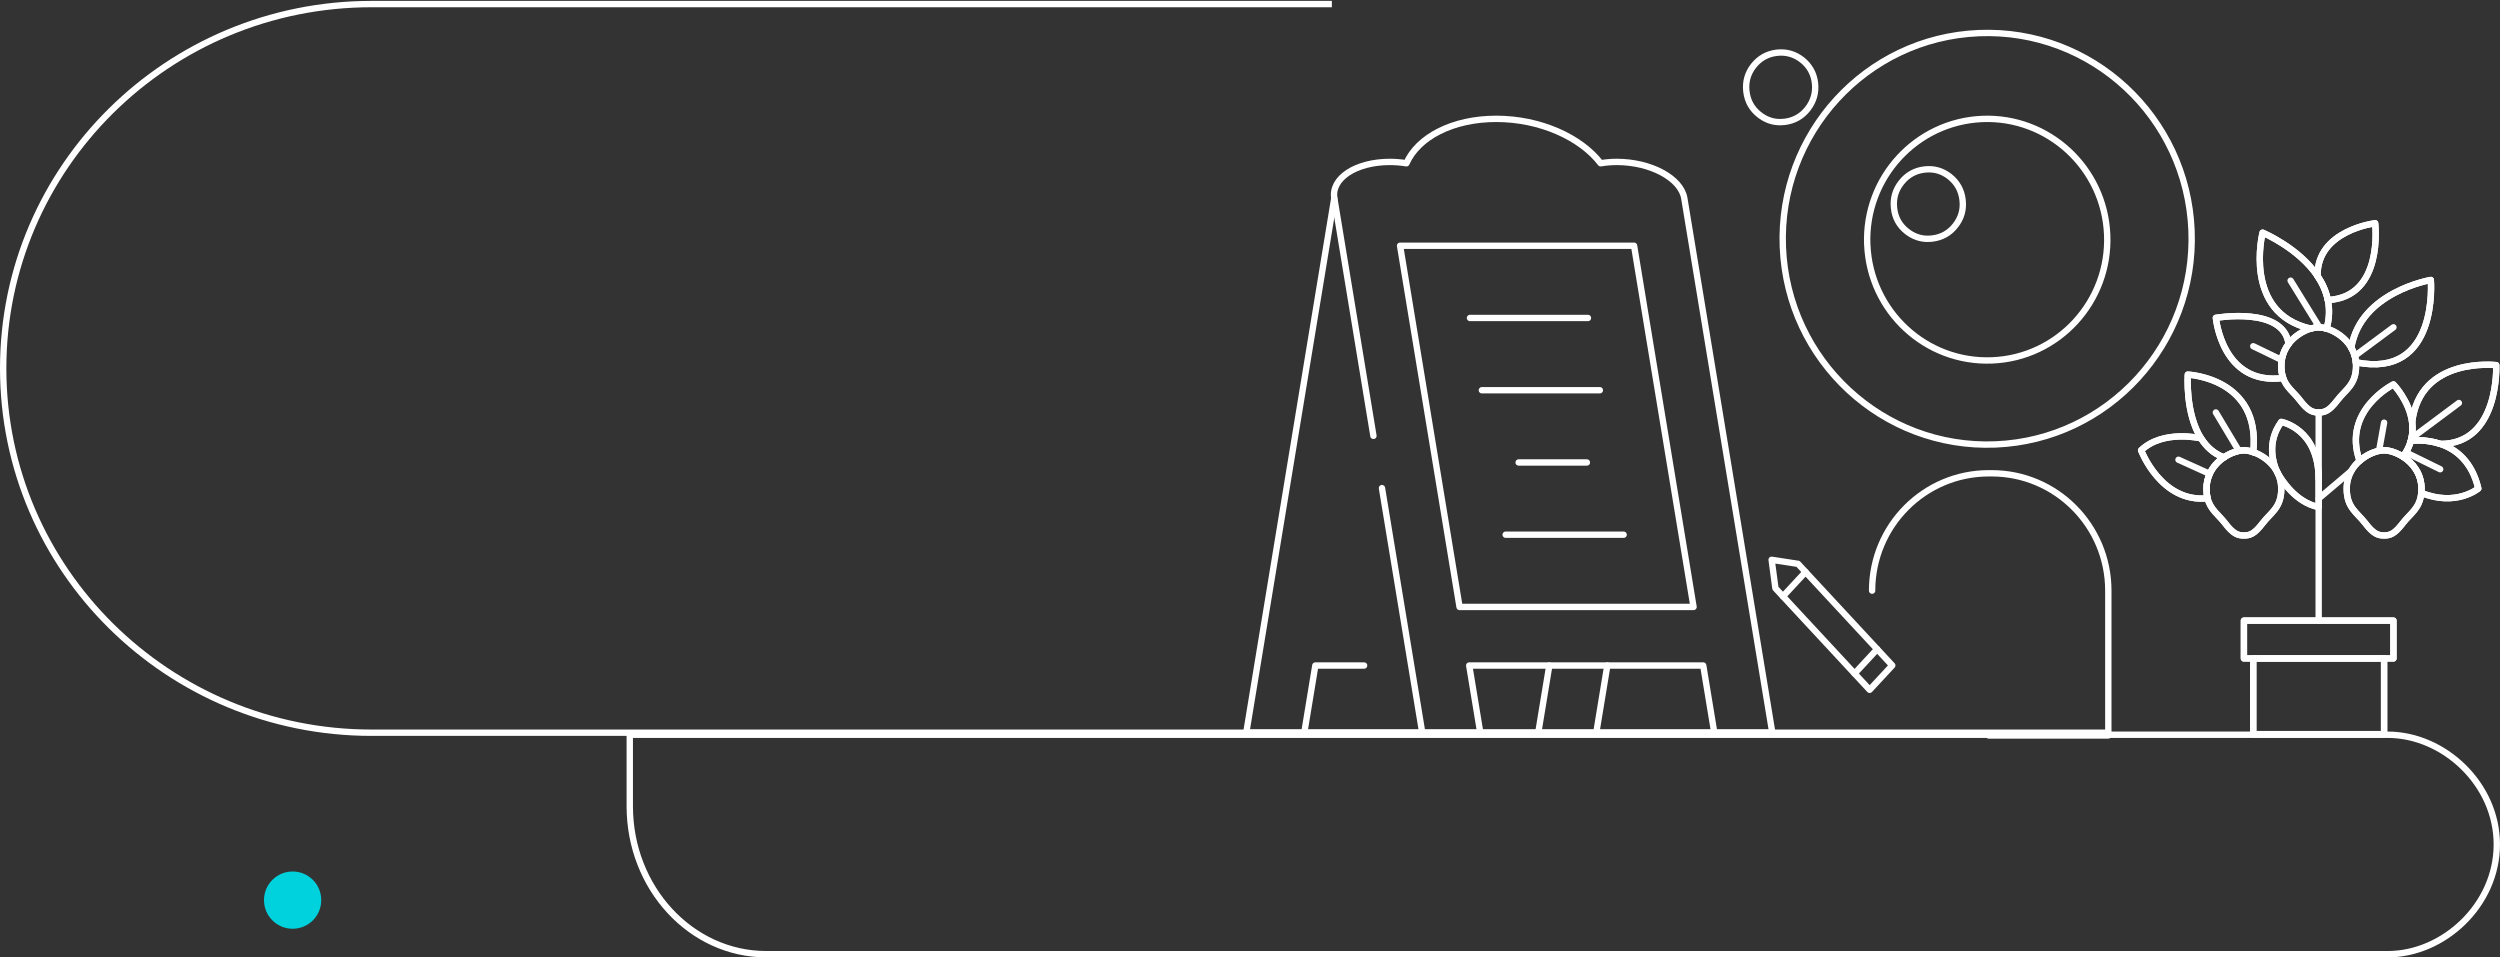 <svg width="786" height="301" viewBox="0 0 786 301" fill="none" xmlns="http://www.w3.org/2000/svg">
<rect x="0" y="0" width="786" height="301" fill="#333333" stroke="none"/>
<path d="M513.752 77.264L532.453 190.821H458.881L440.18 77.264H513.752Z" stroke="white" stroke-width="2" stroke-linecap="round" stroke-linejoin="round"/>
<path d="M434.494 153.463L447.149 230.296H465.39L461.922 209.241H535.495L538.963 230.296H557.204L529.55 62.364C528.506 56.036 518.999 50.907 508.309 50.907C506.524 50.907 504.833 51.064 503.244 51.331C496.948 43.136 484.192 37.365 470.416 37.365C456.639 37.365 445.785 43.136 442.185 51.331C440.502 51.064 438.757 50.907 436.98 50.907C426.289 50.907 418.474 56.036 419.51 62.364L431.806 137.034" stroke="white" stroke-width="2" stroke-linecap="round" stroke-linejoin="round"/>
<path d="M419.494 62.364L391.832 230.296H410.073L413.541 209.241H428.876" stroke="white" stroke-width="2" stroke-linecap="round" stroke-linejoin="round"/>
<path d="M505.345 209.241L501.878 230.296H483.637L487.104 209.241" stroke="white" stroke-width="2" stroke-linecap="round" stroke-linejoin="round"/>
<path d="M462.164 99.974H499.254" stroke="white" stroke-width="2" stroke-linecap="round" stroke-linejoin="round"/>
<path d="M465.902 122.691H502.993" stroke="white" stroke-width="2" stroke-linecap="round" stroke-linejoin="round"/>
<path d="M477.461 145.401H498.92" stroke="white" stroke-width="2" stroke-linecap="round" stroke-linejoin="round"/>
<path d="M473.383 168.111H510.473" stroke="white" stroke-width="2" stroke-linecap="round" stroke-linejoin="round"/>
<path d="M501.879 230.297H538.954" stroke="white" stroke-width="2" stroke-linecap="round" stroke-linejoin="round"/>
<path d="M410.074 230.297H447.149" stroke="white" stroke-width="2" stroke-linecap="round" stroke-linejoin="round"/>
<path d="M465.391 230.297H483.64" stroke="white" stroke-width="2" stroke-linecap="round" stroke-linejoin="round"/>
<path d="M587.07 76.903C587.935 97.872 605.483 114.167 626.334 113.305C647.139 112.466 663.362 94.775 662.497 73.813C661.64 52.86 644.069 36.557 623.248 37.396C602.405 38.267 586.228 55.95 587.062 76.903M689.014 72.449C690.455 108.153 662.871 138.273 627.394 139.732C591.917 141.182 561.987 113.414 560.53 77.703C559.096 41.999 586.665 11.863 622.15 10.412C657.627 8.946 687.564 36.714 689.014 72.441" stroke="white" stroke-width="2" stroke-linecap="round" stroke-linejoin="round"/>
<path d="M606.098 75.076C606.566 75.076 607.026 75.06 607.493 74.998C610.478 74.645 612.924 73.28 614.771 70.904C616.626 68.544 617.397 65.838 617.031 62.85C616.688 59.863 615.332 57.401 612.987 55.534C610.68 53.707 608.015 52.938 605.031 53.299C602.078 53.652 599.623 55.024 597.777 57.393C595.899 59.761 595.143 62.466 595.493 65.446C595.797 68.418 597.145 70.88 599.499 72.731C601.486 74.307 603.698 75.092 606.114 75.092" stroke="white" stroke-width="2" stroke-linecap="round" stroke-linejoin="round"/>
<path d="M559.666 38.4C560.149 38.4 560.609 38.368 561.108 38.313C564.053 37.945 566.492 36.581 568.347 34.204C570.193 31.836 570.957 29.131 570.637 26.159C570.302 23.171 568.954 20.732 566.609 18.85C564.264 17.007 561.568 16.231 558.599 16.584C555.638 16.937 553.191 18.317 551.329 20.677C549.466 23.046 548.718 25.751 549.061 28.739C549.404 31.726 550.752 34.189 553.105 36.047C555.077 37.616 557.282 38.4 559.666 38.4Z" stroke="white" stroke-width="2" stroke-linecap="round" stroke-linejoin="round"/>
<path d="M625.252 231.23H662.856V185.7C662.856 165.319 646.438 148.805 626.194 148.805H625.252C605 148.805 588.59 165.327 588.59 185.7" stroke="white" stroke-width="2" stroke-linecap="round" stroke-linejoin="round"/>
<path d="M752.498 195.119V207.017H749.564H708.423H705.488V195.119H728.993H752.498Z" stroke="white" stroke-width="2" stroke-linecap="round" stroke-linejoin="round"/>
<path d="M708.421 142.142C711.006 143.007 713.971 144.971 715.741 147.973C715.826 148.154 715.888 148.272 715.943 148.359C715.974 148.445 716.005 148.508 716.005 148.508C716.005 148.508 716.036 148.539 716.067 148.626C716.098 148.689 716.152 148.775 716.215 148.924C716.859 150.292 717.239 151.903 717.239 153.655C717.239 159.667 713.948 161.121 711.363 164.516C708.716 167.998 707.28 168.351 705.487 168.351C703.694 168.351 702.226 167.998 699.579 164.516C697.491 161.781 694.969 160.288 694.053 156.665C693.851 155.801 693.727 154.819 693.727 153.663C693.727 151.911 694.107 150.363 694.728 148.995C695.729 146.763 697.375 145.042 699.191 143.816C700.752 142.747 702.421 142.064 703.895 141.765C704.454 141.647 705.013 141.584 705.479 141.584C706.333 141.584 707.326 141.765 708.421 142.15V142.142Z" stroke="white" stroke-width="2" stroke-linecap="round" stroke-linejoin="round"/>
<path d="M740.689 113.905C740.72 114.259 740.751 114.621 740.751 114.974C740.751 120.986 737.46 122.44 734.875 125.835C732.228 129.317 730.792 129.67 728.998 129.67C727.205 129.67 725.738 129.317 723.091 125.835C721.182 123.305 718.892 121.882 717.828 118.841C717.448 117.772 717.238 116.522 717.238 114.974C717.238 114.353 717.3 113.756 717.386 113.19C717.681 111.226 718.473 109.528 719.528 108.129C721.376 105.662 724.085 104.05 726.437 103.312H726.468C727.376 103.045 728.261 102.895 728.998 102.895C729.736 102.895 730.582 103.045 731.498 103.312C734.199 104.113 737.405 106.141 739.253 109.324V109.355C740.013 110.668 740.549 112.184 740.689 113.905Z" stroke="white" stroke-width="2" stroke-linecap="round" stroke-linejoin="round"/>
<path d="M761.313 153.655C761.313 154.135 761.282 154.551 761.251 154.968C760.809 159.903 757.813 161.396 755.437 164.516C752.79 167.998 751.354 168.351 749.561 168.351C747.768 168.351 746.301 167.998 743.654 164.516C741.069 161.121 737.809 159.667 737.809 153.655C737.809 151.51 738.367 149.64 739.245 148.06C739.951 146.842 740.859 145.797 741.861 144.908C743.77 143.211 746.06 142.142 747.97 141.757C748.529 141.639 749.088 141.576 749.553 141.576C751.168 141.576 753.403 142.26 755.515 143.596C758.573 145.561 761.306 148.924 761.306 153.648L761.313 153.655Z" stroke="white" stroke-width="2" stroke-linecap="round" stroke-linejoin="round"/>
<path d="M758.171 137.796C758.52 136.099 758.551 134.464 758.372 132.884C760.693 111.941 784.819 114.801 784.819 114.801C784.819 114.801 785.906 139.58 767.276 139.58C762.401 137.914 757.961 138.598 757.961 138.598C758.023 138.331 758.108 138.095 758.163 137.828V137.796H758.171Z" stroke="white" stroke-width="2" stroke-linecap="round" stroke-linejoin="round"/>
<path d="M756.408 142.229C757.146 141.011 757.643 139.792 757.969 138.598C757.969 138.598 762.409 137.914 767.284 139.58C772.011 141.183 777.158 144.964 779.184 153.593C779.184 153.593 772.221 159.424 761.26 154.96C761.291 154.543 761.322 154.127 761.322 153.648C761.322 148.917 758.59 145.553 755.531 143.596C755.857 143.148 756.144 142.677 756.416 142.229H756.408Z" stroke="white" stroke-width="2" stroke-linecap="round" stroke-linejoin="round"/>
<path d="M764.249 88.026C764.249 88.026 766.95 119.265 740.682 113.905C740.535 112.176 740.007 110.66 739.246 109.355V109.324C742.126 91.743 764.249 88.026 764.249 88.026Z" stroke="white" stroke-width="2" stroke-linecap="round" stroke-linejoin="round"/>
<path d="M747.972 141.749C746.062 142.134 743.772 143.203 741.863 144.901C736.25 129.018 752.497 120.86 752.497 120.86C752.497 120.86 757.551 126.039 758.373 132.877C758.552 134.456 758.521 136.091 758.172 137.788V137.82C758.109 138.087 758.024 138.323 757.97 138.59C757.644 139.777 757.147 141.003 756.41 142.221C756.146 142.669 755.851 143.14 755.525 143.588C753.405 142.252 751.178 141.568 749.563 141.568C749.089 141.568 748.538 141.631 747.979 141.749H747.972Z" stroke="white" stroke-width="2" stroke-linecap="round" stroke-linejoin="round"/>
<path d="M749.555 207.017H708.422V230.813H749.555V207.017Z" stroke="white" stroke-width="2" stroke-linecap="round" stroke-linejoin="round"/>
<path d="M746.739 70.179C746.739 70.179 749.618 93.386 731.873 94.337C731.314 91.571 730.166 89.072 728.644 86.808V86.777C728.349 72.434 746.746 70.179 746.746 70.179H746.739Z" stroke="white" stroke-width="2" stroke-linecap="round" stroke-linejoin="round"/>
<path d="M731.871 94.337C732.429 97.072 732.398 100.082 731.49 103.32C730.582 103.052 729.728 102.903 728.991 102.903C728.253 102.903 727.376 103.052 726.46 103.32H726.429C704.981 98.384 711.354 73.157 711.354 73.157C711.354 73.157 722.641 77.888 728.634 86.785V86.816C730.163 89.079 731.304 91.579 731.863 94.345L731.871 94.337Z" stroke="white" stroke-width="2" stroke-linecap="round" stroke-linejoin="round"/>
<path d="M728.991 156.744V159.424C721.702 158.025 717.239 150.708 716.206 148.924C716.144 148.775 716.09 148.689 716.059 148.626C716.028 148.539 715.997 148.508 715.997 148.508C715.997 148.445 715.966 148.421 715.935 148.359C715.873 148.272 715.818 148.154 715.733 147.973C714.879 146.04 712.442 139.172 717.231 132.657C717.231 132.657 728.983 134.771 728.983 150.622V156.752L728.991 156.744Z" stroke="white" stroke-width="2" stroke-linecap="round" stroke-linejoin="round"/>
<path d="M717.386 113.198C717.301 113.764 717.239 114.361 717.239 114.982C717.239 116.53 717.44 117.78 717.829 118.849C698.609 121.379 696.676 99.932 696.676 99.932C696.676 99.932 717.976 96.215 719.536 108.145C718.481 109.544 717.689 111.241 717.394 113.206L717.386 113.198Z" stroke="white" stroke-width="2" stroke-linecap="round" stroke-linejoin="round"/>
<path d="M703.896 141.749C702.429 142.048 700.752 142.732 699.192 143.8C695.986 142.637 693.696 140.437 692.02 137.82C686.966 129.82 687.843 117.772 687.843 117.772C687.843 117.772 710.906 118.809 708.414 142.134C707.327 141.749 706.326 141.569 705.472 141.569C704.999 141.569 704.447 141.631 703.888 141.749H703.896Z" stroke="white" stroke-width="2" stroke-linecap="round" stroke-linejoin="round"/>
<path d="M694.728 148.979C694.115 150.347 693.727 151.895 693.727 153.648C693.727 154.811 693.843 155.793 694.053 156.65C679.452 158.198 673.164 141.568 673.164 141.568C680.127 134.936 692.027 137.82 692.027 137.82C693.704 140.437 695.994 142.637 699.199 143.8C697.375 145.019 695.73 146.747 694.736 148.979H694.728Z" stroke="white" stroke-width="2" stroke-linecap="round" stroke-linejoin="round"/>
<path d="M728.993 195.119H752.498V207.017H749.564H708.423H705.488V195.119H728.993Z" stroke="white" stroke-width="2" stroke-linecap="round" stroke-linejoin="round"/>
<path d="M749.563 207.017V230.821H708.422V207.017" stroke="white" stroke-width="2" stroke-linecap="round" stroke-linejoin="round"/>
<path d="M728.992 195.119V159.424V156.744V150.614V129.678" stroke="white" stroke-width="2" stroke-linecap="round" stroke-linejoin="round"/>
<path d="M739.245 109.355C740.006 110.668 740.541 112.184 740.681 113.905C740.712 114.259 740.743 114.621 740.743 114.974C740.743 120.986 737.452 122.44 734.867 125.835C732.22 129.317 730.784 129.67 728.991 129.67C727.198 129.67 725.73 129.317 723.083 125.835C721.174 123.305 718.884 121.882 717.82 118.841C717.44 117.772 717.23 116.522 717.23 114.974C717.23 114.353 717.293 113.756 717.378 113.19C717.673 111.226 718.465 109.528 719.52 108.129C721.368 105.661 724.077 104.05 726.429 103.312" stroke="white" stroke-width="2" stroke-linecap="round" stroke-linejoin="round"/>
<path d="M726.469 103.32C727.377 103.052 728.262 102.903 728.999 102.903C729.737 102.903 730.583 103.052 731.499 103.32C734.2 104.121 737.406 106.149 739.254 109.332" stroke="white" stroke-width="2" stroke-linecap="round" stroke-linejoin="round"/>
<path d="M747.97 141.749C748.529 141.631 749.087 141.568 749.553 141.568C751.168 141.568 753.403 142.252 755.515 143.588C758.573 145.553 761.306 148.916 761.306 153.64C761.306 154.119 761.275 154.536 761.244 154.952C760.801 159.887 757.805 161.381 755.429 164.501C752.782 167.982 751.346 168.336 749.553 168.336C747.76 168.336 746.293 167.982 743.646 164.501C741.061 161.106 737.801 159.652 737.801 153.64C737.801 151.494 738.36 149.624 739.237 148.044C739.943 146.826 740.851 145.781 741.853 144.893C743.762 143.195 746.052 142.126 747.962 141.741L747.97 141.749Z" stroke="white" stroke-width="2" stroke-linecap="round" stroke-linejoin="round"/>
<path d="M716.207 148.924C716.851 150.292 717.231 151.903 717.231 153.655C717.231 159.667 713.94 161.121 711.355 164.516C708.708 167.998 707.272 168.351 705.479 168.351C703.686 168.351 702.219 167.998 699.572 164.516C697.484 161.781 694.961 160.288 694.045 156.665C693.843 155.801 693.719 154.819 693.719 153.663C693.719 151.911 694.099 150.363 694.72 148.995C695.721 146.763 697.367 145.042 699.184 143.816C700.744 142.747 702.413 142.064 703.888 141.765C704.447 141.647 705.005 141.584 705.471 141.584C706.325 141.584 707.319 141.765 708.413 142.15C710.998 143.015 713.963 144.979 715.733 147.981" stroke="white" stroke-width="2" stroke-linecap="round" stroke-linejoin="round"/>
<path d="M715.941 148.359C715.972 148.421 716.003 148.445 716.003 148.508" stroke="white" stroke-width="2" stroke-linecap="round" stroke-linejoin="round"/>
<path d="M758.17 137.828C758.108 138.095 758.023 138.331 757.969 138.598C757.643 139.785 757.146 141.011 756.408 142.229C756.144 142.677 755.849 143.148 755.523 143.596" stroke="white" stroke-width="2" stroke-linecap="round" stroke-linejoin="round"/>
<path d="M741.863 144.909C736.25 129.026 752.497 120.868 752.497 120.868C752.497 120.868 757.551 126.047 758.373 132.884C758.552 134.464 758.521 136.099 758.172 137.796" stroke="white" stroke-width="2" stroke-linecap="round" stroke-linejoin="round"/>
<path d="M757.961 138.598C757.961 138.598 762.401 137.914 767.276 139.58C772.003 141.183 777.15 144.964 779.176 153.593C779.176 153.593 772.213 159.424 761.252 154.96" stroke="white" stroke-width="2" stroke-linecap="round" stroke-linejoin="round"/>
<path d="M758.371 132.884C760.692 111.941 784.818 114.801 784.818 114.801C784.818 114.801 785.905 139.58 767.275 139.58" stroke="white" stroke-width="2" stroke-linecap="round" stroke-linejoin="round"/>
<path d="M728.641 86.777C722.649 77.881 711.362 73.15 711.362 73.15C711.362 73.15 704.989 98.376 726.437 103.312H726.468" stroke="white" stroke-width="2" stroke-linecap="round" stroke-linejoin="round"/>
<path d="M731.493 103.32C732.402 100.074 732.433 97.072 731.874 94.337C731.315 91.571 730.166 89.072 728.645 86.808" stroke="white" stroke-width="2" stroke-linecap="round" stroke-linejoin="round"/>
<path d="M728.644 86.808V86.777C728.349 72.434 746.746 70.179 746.746 70.179C746.746 70.179 749.626 93.386 731.881 94.337" stroke="white" stroke-width="2" stroke-linecap="round" stroke-linejoin="round"/>
<path d="M720.172 88.239L729.223 102.903" stroke="white" stroke-width="2" stroke-linecap="round" stroke-linejoin="round"/>
<path d="M739.246 109.355V109.324C742.126 91.743 764.249 88.026 764.249 88.026C764.249 88.026 766.95 119.265 740.682 113.905" stroke="white" stroke-width="2" stroke-linecap="round" stroke-linejoin="round"/>
<path d="M752.496 102.903L740.332 111.917" stroke="white" stroke-width="2" stroke-linecap="round" stroke-linejoin="round"/>
<path d="M749.564 132.885L747.973 141.749" stroke="white" stroke-width="2" stroke-linecap="round" stroke-linejoin="round"/>
<path d="M773.068 126.7L758.172 137.796V137.828H758.141" stroke="white" stroke-width="2" stroke-linecap="round" stroke-linejoin="round"/>
<path d="M767.192 147.525L756.41 142.229" stroke="white" stroke-width="2" stroke-linecap="round" stroke-linejoin="round"/>
<path d="M719.529 108.137C717.968 96.207 696.668 99.925 696.668 99.925C696.668 99.925 698.609 121.371 717.821 118.841" stroke="white" stroke-width="2" stroke-linecap="round" stroke-linejoin="round"/>
<path d="M708.422 108.852L717.388 113.198" stroke="white" stroke-width="2" stroke-linecap="round" stroke-linejoin="round"/>
<path d="M699.2 143.808C695.994 142.645 693.704 140.445 692.027 137.828C686.974 129.827 687.851 117.78 687.851 117.78C687.851 117.78 710.914 118.817 708.422 142.142V142.229" stroke="white" stroke-width="2" stroke-linecap="round" stroke-linejoin="round"/>
<path d="M692.027 137.828C692.027 137.828 680.127 134.944 673.164 141.576C673.164 141.576 679.452 158.206 694.053 156.657" stroke="white" stroke-width="2" stroke-linecap="round" stroke-linejoin="round"/>
<path d="M728.991 150.614C728.991 134.755 717.239 132.649 717.239 132.649C712.449 139.164 714.887 146.032 715.741 147.966C715.826 148.146 715.888 148.264 715.942 148.351C715.973 148.437 716.005 148.5 716.005 148.5C716.005 148.5 716.036 148.531 716.067 148.618C716.098 148.681 716.152 148.767 716.214 148.917C717.239 150.7 721.71 158.017 728.999 159.416" stroke="white" stroke-width="2" stroke-linecap="round" stroke-linejoin="round"/>
<path d="M739.246 148.06L728.992 156.744" stroke="white" stroke-width="2" stroke-linecap="round" stroke-linejoin="round"/>
<path d="M696.668 129.678L703.895 141.749" stroke="white" stroke-width="2" stroke-linecap="round" stroke-linejoin="round"/>
<path d="M684.918 144.547L694.73 148.979" stroke="white" stroke-width="2" stroke-linecap="round" stroke-linejoin="round"/>
<path d="M567.665 179.831L560.555 187.495L587.819 216.877L594.93 209.214L567.665 179.831Z" stroke="white" stroke-width="2" stroke-linecap="round" stroke-linejoin="round"/>
<path d="M560.558 187.496L558.186 184.94L557 176L565.303 177.278L567.667 179.827" stroke="white" stroke-width="2" stroke-linecap="round" stroke-linejoin="round"/>
<path d="M583.078 211.766L590.187 204.097" stroke="white" stroke-width="2" stroke-linecap="round" stroke-linejoin="round"/>
<path d="M662.739 230.365H116.814C52.856 230.365 1 179.087 1 115.823C1 52.568 52.848 1.281 116.814 1.281H418.739" stroke="white" stroke-width="2" stroke-miterlimit="10"/>
<path d="M785 265.5C785 246.446 768.28 231 750.694 231H198V253.483C198 279.174 217.223 300 240.935 300H750.694C768.28 300 785 284.554 785 265.5Z" stroke="white" stroke-width="2" stroke-miterlimit="10"/>
<path d="M101 283C101 287.971 96.971 292 92 292C87.029 292 83 287.971 83 283C83 278.029 87.029 274 92 274C96.971 274 101 278.029 101 283Z" fill="#00D2DD"/>
</svg>
